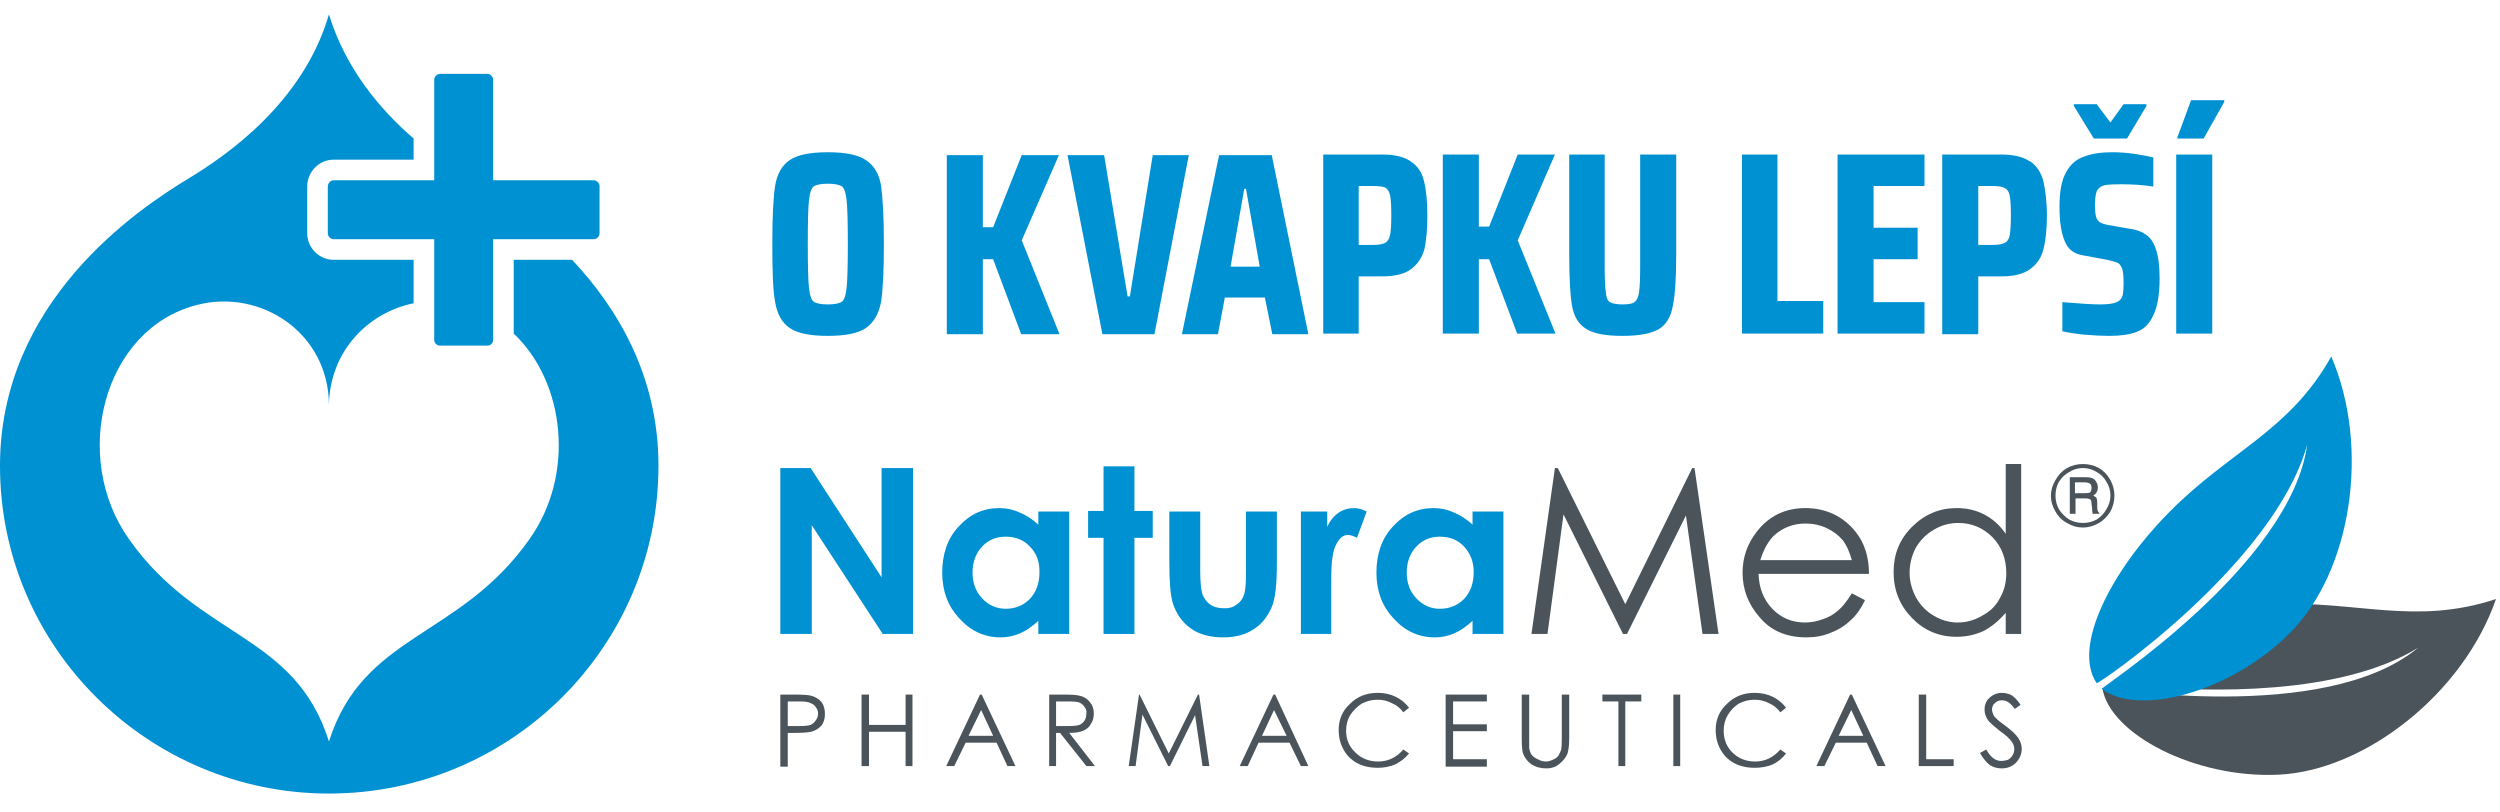 <svg version="1.2" xmlns="http://www.w3.org/2000/svg" viewBox="0 0 437 137" width="200" height="65"><style>.a{fill:#0091d3}.b{fill:#4a545a}</style><path fill-rule="evenodd" class="a" d="m222.3 24.6l6.4 31.3h-6.3l-1.3-6.4h-7l-1.2 6.4h-6.3l6.5-31.3zm-2.1 19.5l-2.4-13.6h-0.3l-2.4 13.6zm-12.4-19.5l-6 31.3h-9.1l-6.1-31.3h6.4l4.1 24.7h0.4l4-24.7zm-29.2 14.9l6.6 16.4h-6.7l-4.9-13.1h-1.8v13.1h-6.3v-31.3h6.3v12.6h1.8l5-12.6h6.5zm187.4-17.8l-3.5-5.7v-0.3h4l2.4 3.2 2.3-3.2h4v0.3l-3.4 5.7zm-119.4 4q1.8 1.2 2.3 3.4c0.4 1.5 0.6 3.6 0.6 6q0 3.6-0.5 5.9-0.6 2.2-2.3 3.5-1.7 1.3-5.1 1.3h-4.1v10h-6.2v-31.3h10.3q3.3 0 5 1.2zm-3.4 9.4q0-2.4-0.2-3.4-0.2-1-0.8-1.4-0.6-0.3-2.2-0.3h-2.5v10.3h2.5q1.5 0 2.2-0.4 0.6-0.4 0.8-1.4 0.2-1 0.2-3.4zm-89.2-5.2c0.3 2.1 0.5 5.5 0.5 10.2q0 7.1-0.5 10.2-0.6 3.1-2.6 4.5-2 1.4-6.7 1.4-4.7 0-6.7-1.4-2-1.4-2.5-4.5c-0.4-2-0.5-5.4-0.5-10.2q0-7.1 0.5-10.2 0.5-3 2.5-4.4 2-1.4 6.7-1.4 4.7 0 6.7 1.4 2.1 1.4 2.6 4.4zm-5.8 10.2q0-5.6-0.2-7.5-0.2-2-0.8-2.5-0.7-0.5-2.5-0.5-1.8 0-2.5 0.5-0.6 0.5-0.8 2.5-0.2 1.9-0.2 7.5 0 5.6 0.2 7.6 0.2 2 0.8 2.5 0.7 0.5 2.5 0.5 1.8 0 2.5-0.5 0.6-0.5 0.8-2.5 0.2-2 0.2-7.6zm232.2-15.6h6.3v31.3h-6.3zm-3.6 16.4q0.7 1.9 0.7 5.2 0 4.3-1.1 6.5-1 2.2-2.9 2.9-1.8 0.7-4.8 0.7-1.9 0-4.2-0.2-2.2-0.2-4-0.6v-5.1q4.7 0.4 6.5 0.4 1.5 0 2.4-0.2 0.8-0.2 1.2-0.6 0.4-0.4 0.5-1.1 0.1-0.6 0.1-1.8 0-1.7-0.2-2.4-0.2-0.7-0.7-1.1-0.6-0.3-2-0.6l-4.3-0.8q-2.3-0.4-3.1-2.5c-0.6-1.4-0.9-3.4-0.9-6q0-3.9 1.1-5.9 1.1-2.1 3.1-2.8 2-0.8 5-0.8 2 0 4 0.3 1.9 0.3 3.2 0.6v5.1q-2.5-0.4-5.6-0.4-1.6 0-2.5 0.1-0.9 0.1-1.3 0.5-0.5 0.4-0.6 1-0.2 0.7-0.2 2 0 1.4 0.2 2.1 0.2 0.6 0.6 0.9 0.4 0.3 1.4 0.5l4 0.7q1.6 0.2 2.7 1 1.1 0.7 1.7 2.4zm-111.5-1.4l6.6 16.3h-6.7l-4.9-13h-1.8v13h-6.3v-31.3h6.3v12.6h1.8l5-12.6h6.5zm123.5-24.5v0.3l-3.6 6.4h-4.6v-0.2l2.4-6.5zm-33.9 10.7q1.7 1.2 2.3 3.5c0.3 1.5 0.6 3.5 0.6 5.9q0 3.6-0.6 5.9-0.5 2.2-2.3 3.5-1.7 1.3-5.1 1.3h-4v10.1h-6.3v-31.4h10.3q3.3 0 5 1.2zm-3.4 9.4q0-2.4-0.2-3.4-0.2-1-0.8-1.3-0.6-0.4-2.2-0.4h-2.5v10.3h2.5q1.5 0 2.2-0.4 0.6-0.3 0.8-1.3 0.2-1.1 0.2-3.5zm-64.8 8.9v-19.5h6.3v17.5q0 6.2-0.6 9-0.5 2.8-2.4 4-2 1.2-6.4 1.2-4.4 0-6.3-1.2-2-1.2-2.5-4-0.5-2.8-0.5-9v-17.5h6.2v19.5q0 3.4 0.2 4.6 0.1 1.3 0.7 1.7 0.7 0.4 2.2 0.4 1.6 0 2.1-0.4 0.6-0.4 0.8-1.7 0.2-1.2 0.2-4.6zm24-19.5v25.6h8v5.7h-14.2v-31.3zm10.5 0h15.2v5.5h-8.9v7.3h7.7v5.5h-7.7v7.5h8.9v5.5h-15.2z"/><path class="a" d="m57.3 30.1v8.2c0 0.5 0.5 1 1 1h17.6v17.6c0 0.6 0.5 1 1 1h8.3c0.5 0 1-0.4 1-1v-17.6h17.6c0.5 0 1-0.5 1-1v-8.3c0-0.5-0.5-1-1-1h-17.6v-17.6c0-0.5-0.5-1-1-1h-8.3c-0.5 0-1 0.5-1 1v17.6h-17.6c-0.5 0-1 0.5-1 1.1z"/><path class="a" d="m100 42.9h-10.2v12.9c9 8.5 10.8 24.7 2.7 36-12.2 17.3-29 16.4-35 35.3-5.9-18.9-22.7-18-34.9-35.3-10.3-14.4-4.6-36.8 11.8-41 11.1-2.9 23 4.8 23.1 17.4 0.2-9.4 6.9-16.1 14.8-17.7v-7.6h-14c-2.5 0-4.6-2.1-4.6-4.6v-8.2c0-2.6 2.1-4.7 4.6-4.7h14v-3.7c-5.8-5-11.9-12.2-14.8-21.7-4.5 15.5-18 24.7-24.4 28.6-9.3 5.6-33.1 21.7-33.1 50.3 0 31.7 25.9 57.3 57.5 57.3 31.7 0 57.6-25.6 57.6-57.3 0-15.6-7.1-27.5-15.1-36z"/><path class="a" d="m136.4 79.3h5.3l12.4 19.1v-19.1h5.5v29h-5.3l-12.4-19v19h-5.5z"/><path fill-rule="evenodd" class="a" d="m181.5 86.9h5.4v21.4h-5.4v-2.3q-1.6 1.5-3.2 2.2-1.6 0.7-3.4 0.7-4.2 0-7.2-3.3-3-3.2-3-8c0-3.2 0.9-6 2.9-8.1q2.9-3.2 7.1-3.2 1.9 0 3.6 0.8 1.7 0.7 3.2 2.1v-2.3zm-5.7 4.4q-2.5 0-4.1 1.7-1.7 1.8-1.7 4.6 0 2.7 1.7 4.5 1.7 1.8 4.1 1.8c1.7 0 3.1-0.6 4.2-1.7q1.7-1.8 1.7-4.7c0-1.9-0.5-3.3-1.7-4.5q-1.6-1.7-4.2-1.7z"/><path class="a" d="m192.9 79h5.4v7.8h3.2v4.7h-3.2v16.8h-5.4v-16.8h-2.7v-4.7h2.7z"/><path class="a" d="m204.4 86.9h5.4v10.3q0 3 0.4 4.2 0.5 1.2 1.4 1.8 0.9 0.6 2.2 0.6 1.4 0.1 2.3-0.6 1-0.6 1.4-1.9 0.3-0.9 0.3-3.9v-10.5h5.4v9q0 5.7-0.9 7.7-1.1 2.6-3.2 3.9-2.1 1.4-5.3 1.4-3.5 0-5.7-1.6-2.2-1.6-3.1-4.4-0.6-2-0.6-7.1v-9z"/><path class="a" d="m227.4 86.9h4.6v2.7q0.7-1.6 2-2.5 1.2-0.8 2.7-0.8 1 0 2.2 0.6l-1.7 4.6q-0.9-0.5-1.6-0.5-1.2 0-2 1.6-0.9 1.5-0.9 6v1 8.7h-5.3v-21.4z"/><path fill-rule="evenodd" class="a" d="m257.4 86.9h5.4v21.4h-5.4v-2.3q-1.6 1.5-3.2 2.2-1.6 0.7-3.4 0.7-4.2 0-7.2-3.3-3-3.2-3-8c0-3.2 0.9-6 2.9-8.1q2.9-3.2 7.1-3.2 1.9 0 3.6 0.8 1.7 0.7 3.2 2.1v-2.3zm-5.7 4.4q-2.5 0-4.1 1.7-1.7 1.8-1.7 4.6 0 2.7 1.7 4.5 1.7 1.8 4.1 1.8c1.7 0 3.1-0.6 4.2-1.7q1.7-1.8 1.7-4.7c0-1.9-0.6-3.3-1.7-4.5q-1.6-1.7-4.2-1.7z"/><path class="b" d="m267.7 108.3l4.1-29h0.5l11.8 23.8 11.7-23.8h0.4l4.2 29h-2.8l-2.9-20.7-10.3 20.7h-0.7l-10.4-20.9-2.8 20.9h-2.8z"/><path fill-rule="evenodd" class="b" d="m323.7 101.2l2.3 1.2q-1.1 2.3-2.6 3.6-1.5 1.4-3.4 2.1-1.9 0.8-4.2 0.8-5.3 0-8.2-3.5-3-3.4-3-7.8 0-4 2.5-7.2 3.2-4.1 8.5-4.1c3.5 0 6.6 1.4 8.8 4.2q2.3 2.9 2.3 7.3h-19.3q0.1 3.7 2.4 6.1 2.3 2.4 5.7 2.4 1.6 0 3.2-0.6 1.5-0.5 2.6-1.5 1.1-0.9 2.4-3zm0-5.8q-0.6-2.2-1.6-3.5-1.1-1.3-2.8-2.1-1.7-0.8-3.7-0.8-3.1 0-5.4 2-1.6 1.5-2.5 4.4z"/><path fill-rule="evenodd" class="b" d="m353.3 108.3h-2.7v-3.7q-1.8 2.1-3.9 3.2-2.2 1-4.7 1-4.6 0-7.8-3.3-3.2-3.3-3.2-8c0-3.1 1-5.7 3.2-7.9q3.3-3.3 7.8-3.3 2.7 0 4.8 1.1 2.2 1.1 3.8 3.4v-12.2h2.7zm-11-19.4q-2.3 0-4.3 1.2-1.9 1.1-3.1 3.1-1.1 2.1-1.1 4.4 0 2.2 1.1 4.3 1.2 2.1 3.1 3.2 2 1.2 4.2 1.2 2.3 0 4.3-1.2 2.1-1.1 3.1-3.1 1.1-1.9 1.1-4.3 0-3.8-2.4-6.3-2.5-2.5-6-2.5z"/><path fill-rule="evenodd" class="b" d="m136.4 118.9h2.5q2.2 0 2.9 0.2 1.1 0.3 1.8 1.1 0.6 0.8 0.6 2.1 0 1.2-0.6 2-0.7 0.8-1.8 1.1-0.9 0.2-3.2 0.2h-0.9v5.9h-1.3v-12.6zm1.3 1.2zm0 4.3h2.1q1.3 0 1.9-0.2 0.6-0.3 0.9-0.8 0.4-0.5 0.4-1.2 0-0.6-0.4-1.1-0.3-0.5-0.9-0.7-0.5-0.3-1.8-0.3h-2.2z"/><path class="b" d="m150.6 118.9h1.3v5.3h6.4v-5.3h1.2v12.5h-1.2v-6h-6.4v6h-1.3z"/><path fill-rule="evenodd" class="b" d="m171.6 118.9l5.9 12.5h-1.4l-1.9-4.1h-5.4l-2 4.1h-1.4l5.9-12.5zm-0.1 2.7l-2.2 4.5h4.3z"/><path fill-rule="evenodd" class="b" d="m185.9 118.9q2.1 0 2.8 0.2 1.1 0.2 1.8 1.1 0.7 0.8 0.7 2 0 1.1-0.5 1.8-0.4 0.8-1.3 1.2-0.9 0.4-2.5 0.4l4.5 5.8h-1.5l-4.6-5.8h-0.7v5.8h-1.2v-12.5zm-1.3 1.2v4.3h2.2q1.3 0 1.9-0.2 0.6-0.3 0.9-0.8 0.3-0.5 0.3-1.2 0.1-0.6-0.3-1.1-0.3-0.5-0.9-0.8-0.5-0.2-1.8-0.2z"/><path class="b" d="m197.3 131.4l1.8-12.5h0.1l5.1 10.3 5.1-10.3h0.2l1.8 12.5h-1.2l-1.3-8.9-4.4 8.9h-0.3l-4.5-9-1.2 9z"/><path fill-rule="evenodd" class="b" d="m222.9 118.9l5.8 12.5h-1.3l-2-4.1h-5.4l-1.9 4.1h-1.4l5.9-12.5zm-0.2 2.7l-2.1 4.5h4.3z"/><path class="b" d="m246.3 121.2l-1 0.8q-0.8-1.1-2-1.6-1.1-0.6-2.5-0.6-1.5 0-2.8 0.7-1.2 0.8-2 2-0.7 1.2-0.7 2.7 0 2.3 1.6 3.8 1.6 1.6 4 1.6 2.6 0 4.4-2.1l1 0.7q-1 1.2-2.4 1.9-1.4 0.6-3.1 0.6-3.3 0-5.2-2.1-1.6-1.9-1.6-4.5 0-2.8 2-4.6 1.9-1.9 4.8-1.9 1.8 0 3.2 0.7 1.4 0.7 2.3 1.9z"/><path class="b" d="m252.7 118.9h7.2v1.2h-5.9v4h5.9v1.2h-5.9v4.9h5.9v1.3h-7.2v-12.6z"/><path class="b" d="m266 118.9h1.3v7.6q0 1.3 0 1.7 0.1 0.7 0.4 1.2 0.4 0.5 1.1 0.8 0.7 0.4 1.4 0.4 0.6 0 1.2-0.3 0.6-0.2 1-0.7 0.3-0.5 0.5-1.1 0.1-0.5 0.1-2v-7.6h1.3v7.6q0 1.7-0.3 2.7-0.4 1-1.4 1.8-0.9 0.8-2.3 0.8-1.5 0-2.6-0.7-1.1-0.8-1.5-2-0.2-0.7-0.2-2.6v-7.6z"/><path class="b" d="m280.1 120.1v-1.2h6.8v1.2h-2.8v11.3h-1.2v-11.3h-2.8z"/><path class="b" d="m292.5 118.9h1.2v12.5h-1.2z"/><path class="b" d="m312.2 121.2l-1 0.8q-0.8-1.1-2-1.6-1.1-0.6-2.5-0.6-1.5 0-2.8 0.7-1.2 0.8-1.9 2-0.7 1.2-0.7 2.7 0 2.3 1.5 3.8 1.6 1.6 4 1.6 2.6 0 4.4-2.1l1 0.7q-0.9 1.2-2.3 1.9-1.4 0.6-3.2 0.6-3.3 0-5.2-2.1-1.6-1.9-1.6-4.5 0-2.8 2-4.6 1.9-1.9 4.8-1.9 1.8 0 3.2 0.7 1.4 0.7 2.3 1.9z"/><path fill-rule="evenodd" class="b" d="m323.7 118.9l5.9 12.5h-1.4l-1.9-4.1h-5.4l-2 4.1h-1.4l5.9-12.5zm-0.1 2.7l-2.2 4.5h4.3z"/><path class="b" d="m335.4 118.9h1.3v11.3h4.8v1.2h-6.1v-12.5z"/><path class="b" d="m346.1 129.1l1.1-0.6q1.1 2 2.6 2 0.6 0 1.2-0.2 0.5-0.3 0.8-0.8 0.3-0.5 0.3-1.1 0-0.6-0.4-1.2-0.6-0.9-2.2-2-1.5-1.2-1.9-1.7-0.7-0.9-0.7-2 0-0.8 0.4-1.5 0.4-0.6 1.1-1 0.7-0.4 1.5-0.4 0.9 0 1.7 0.4 0.8 0.5 1.6 1.7l-1 0.7q-0.7-0.9-1.2-1.2-0.5-0.3-1.1-0.3-0.7 0-1.2 0.5-0.5 0.4-0.5 1.1 0 0.4 0.2 0.8 0.1 0.4 0.6 0.8 0.2 0.3 1.6 1.3 1.6 1.2 2.2 2.1 0.6 0.9 0.6 1.9 0 1.3-1 2.4-1 1-2.5 1-1.2 0-2.1-0.6-0.9-0.7-1.7-2.1z"/><path class="b" d="m396.9 103.1c15.1-0.7 25.1 3.8 39.4-0.9-5.7 16.5-22.9 30-38 30.7-14.6 0.7-29.5-7.1-30.8-15.1-0.1-0.3 38.8 6.5 55.2-7.1-13.5 8.4-36.9 7.8-48.5 6.7l22.7-14.3z"/><path class="a" d="m407.5 59.8c6.9 16 3.5 37.6-7.2 48.3-10.3 10.4-26.5 14.7-32.9 9.8-0.3-0.2 33-21.6 35.9-42.7-5.8 20.9-36.6 42-36.8 41.7-4.3-6.3 2.5-19.6 12.6-29.8 10.6-10.8 21.1-14.2 28.4-27.3z"/><path fill-rule="evenodd" class="b" d="m369.6 84.1q0 1.5-0.7 2.8-0.8 1.3-2 2-1.4 0.8-2.8 0.8-1.5 0-2.8-0.8-1.3-0.7-2-2-0.8-1.3-0.8-2.7 0-1.5 0.8-2.8 0.7-1.3 2-2.1 1.3-0.7 2.8-0.7 1.5 0 2.8 0.7 1.2 0.7 2 2.1 0.7 1.3 0.7 2.7zm-0.7 0q0-1.3-0.7-2.4-0.6-1.1-1.7-1.7-1.1-0.7-2.4-0.7-1.3 0-2.4 0.7-1.1 0.6-1.8 1.7-0.6 1.1-0.6 2.4 0 1.3 0.6 2.4 0.7 1.1 1.8 1.8 1.1 0.6 2.4 0.6 1.3 0 2.4-0.6 1.1-0.7 1.7-1.8 0.7-1.1 0.7-2.4zm-7.1-3.2zm2.6 0q1 0 1.4 0.2 0.4 0.2 0.6 0.6 0.3 0.4 0.3 1 0 0.5-0.2 0.8-0.1 0.3-0.6 0.6 0.4 0.2 0.6 0.5 0.1 0.3 0.1 0.9v0.8q0 0.5 0.3 0.8l0.1 0.2h-1.2q-0.1-0.4-0.1-1l-0.1-0.7q0-0.5-0.1-0.7-0.1-0.1-0.3-0.2-0.2-0.1-0.8-0.1h-1.6v2.7h-1v-6.4zm-1.7 2.8h1.6q0.7 0 1-0.1 0.3-0.3 0.3-0.8 0-0.5-0.2-0.7-0.3-0.3-1.1-0.3h-1.6z"/></svg>
